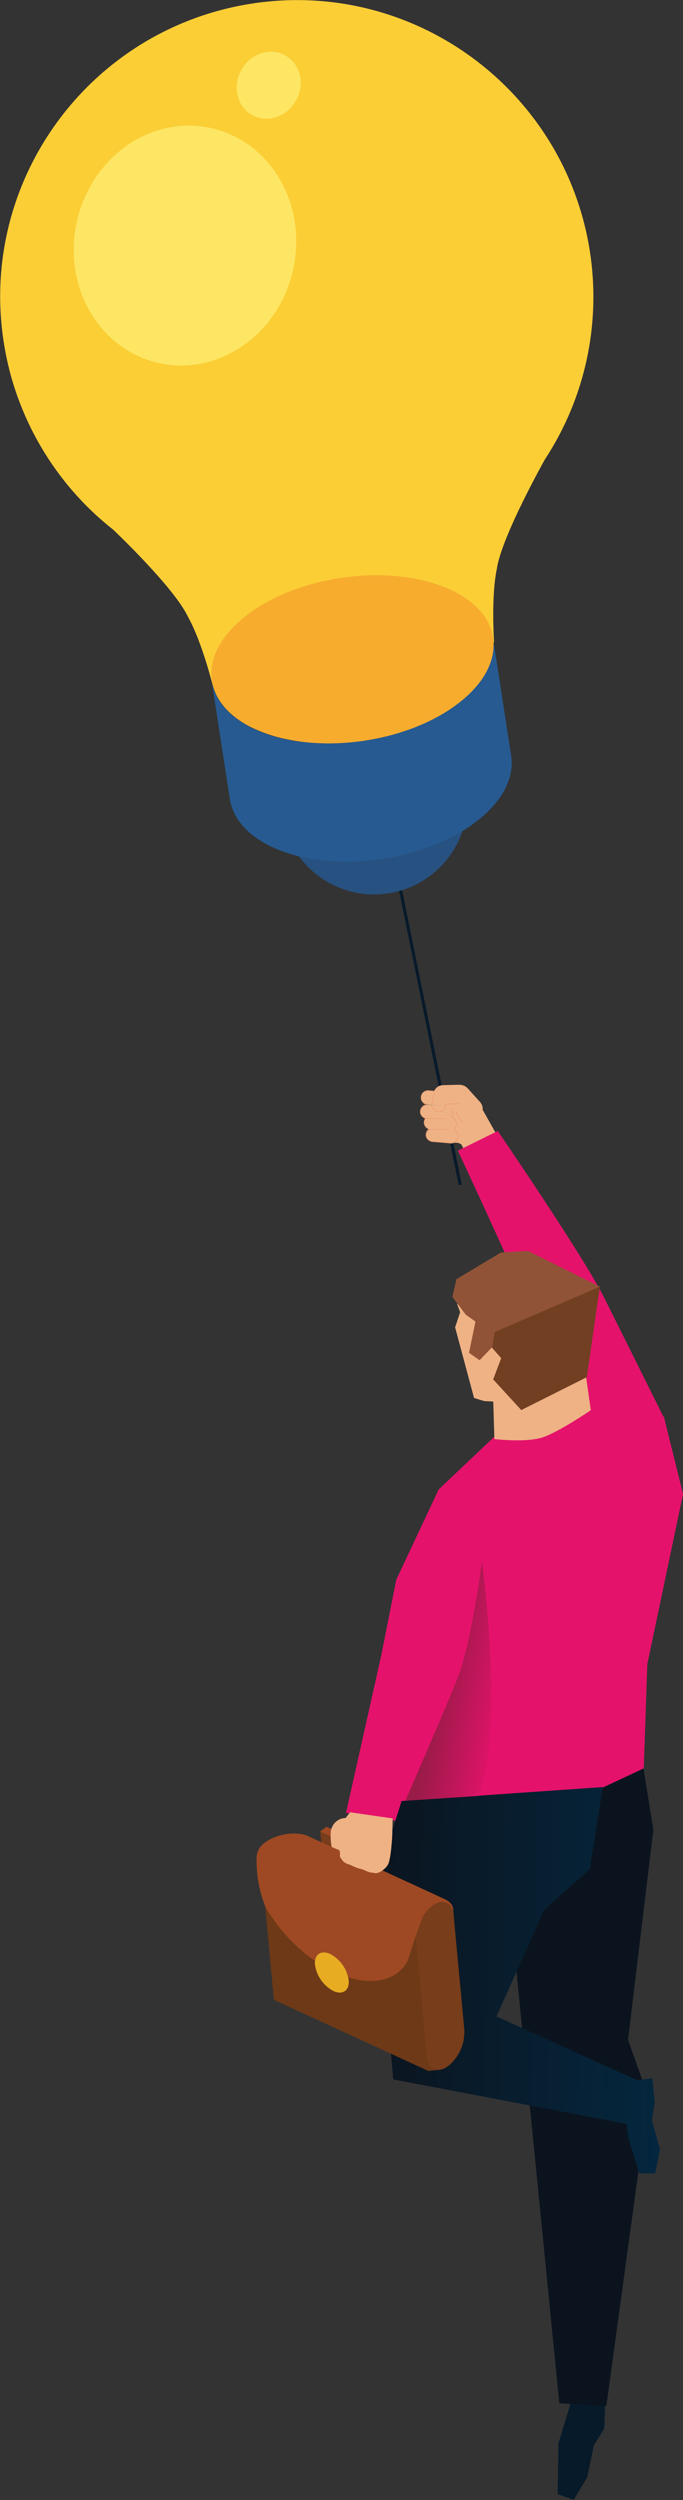 <?xml version="1.0" encoding="utf-8"?>
<!-- Generator: Adobe Illustrator 24.3.0, SVG Export Plug-In . SVG Version: 6.00 Build 0)  -->
<svg version="1.1" id="Ebene_1" xmlns="http://www.w3.org/2000/svg" xmlns:xlink="http://www.w3.org/1999/xlink" x="0px" y="0px"
	 viewBox="0 0 214.5 785" style="enable-background:new 0 0 214.5 785;" xml:space="preserve">
<rect x="0" y="0" width="214.5" height="785" fill="#333333" stroke="none"/>
<style type="text/css">
	.st0{fill:url(#Ellipse_3367_1_);}
	.st1{fill:url(#Path_16795_1_);}
	.st2{fill:url(#Path_16796_1_);}
	.st3{opacity:0.32;fill:url(#Path_16797_1_);enable-background:new    ;}
	.st4{opacity:0.32;fill:url(#Path_16798_1_);enable-background:new    ;}
	.st5{opacity:0.66;fill:url(#Ellipse_3368_1_);enable-background:new    ;}
	.st6{fill:url(#Ellipse_3369_1_);}
	.st7{fill:url(#Path_16799_1_);}
	.st8{fill:#EEB285;}
	.st9{fill:#E5126B;}
	.st10{fill:#5A7FA4;}
	.st11{fill:none;stroke:#091624;stroke-width:8.100960e-02;stroke-miterlimit:10.001;}
	.st12{fill:none;stroke:#081A2A;stroke-width:0.973;stroke-miterlimit:10.001;}
	.st13{fill:#071A29;}
	.st14{fill:url(#Path_16784_1_);}
	.st15{fill:#915337;}
	.st16{fill:#723F23;}
	.st17{fill:#7A391A;}
	.st18{fill:#9E4923;}
	.st19{fill:#783D1A;}
	.st20{fill:url(#Path_16805_1_);}
	.st21{fill:#6E3917;}
	.st22{fill:#E8AC23;}
	.st23{fill:url(#Path_16813_1_);}
	.st24{fill:none;stroke:#EE8058;stroke-width:8.801043e-02;stroke-miterlimit:10.001;}
</style>
<g id="Group_7529" transform="matrix(0.966, 0.259, -0.259, 0.966, 64.166, -2.807)">
	<g id="Group_18482" transform="matrix(-0.999, -0.035, 0.035, -0.999, 226.779, 318.532)">
		<g id="Group_18479" transform="translate(0 0)">
			
				<linearGradient id="Ellipse_3367_1_" gradientUnits="userSpaceOnUse" x1="259.313" y1="-523.472" x2="260.203" y2="-523.472" gradientTransform="matrix(48.657 -44.472 -44.472 -48.657 -35663.512 -13912.99)">
				<stop  offset="0" style="stop-color:#275180"/>
				<stop  offset="1" style="stop-color:#2E6BAA"/>
			</linearGradient>
			
				<ellipse id="Ellipse_3367" transform="matrix(0.956 -0.293 0.293 0.956 -19.33 36.511)" class="st0" cx="112.4" cy="82.9" rx="29.3" ry="29.3"/>
			
				<linearGradient id="Path_16795_1_" gradientUnits="userSpaceOnUse" x1="260.475" y1="-522.356" x2="260.705" y2="-521.495" gradientTransform="matrix(-200.199 74.698 61.266 244.09 84361.859 108410.625)">
				<stop  offset="0" style="stop-color:#FBCE36"/>
				<stop  offset="1" style="stop-color:#FDEA6A"/>
			</linearGradient>
			<path id="Path_16795" class="st1" d="M98.1,267.7c22.4,46.3,78.1,65.8,124.4,43.4c46.3-22.4,65.8-78.1,43.4-124.4
				c-10.2-21.2-28.2-37.8-50.1-46.3l0,0c0,0-23.6-11.7-30.5-19.3c-6.5-6.2-13.8-18.4-13.8-18.4l-0.1,0c-3.2-5.2-9.7-8.8-19-9.4
				c-20.1-1.5-45.6,10.8-56.9,27.5c-5.2,7.7-6.5,15-4.4,20.7l-0.1,0.1c0,0,5.1,13.3,5.9,22.2c1.6,10.2-4.4,37.5-4.4,37.5h0
				C86.1,223.3,88.1,247,98.1,267.7z"/>
			
				<linearGradient id="Path_16796_1_" gradientUnits="userSpaceOnUse" x1="259.91" y1="-522.116" x2="259.095" y2="-522.116" gradientTransform="matrix(-104.986 27.036 32.129 88.345 44323.652 39199.781)">
				<stop  offset="0" style="stop-color:#265A91"/>
				<stop  offset="1" style="stop-color:#5C96CF"/>
			</linearGradient>
			<path id="Path_16796" class="st2" d="M95.6,120.7c11.3-16.7,36.8-29,56.9-27.5c9.3,0.7,15.8,4.2,19,9.5l0.1-0.1l-15.7-32.5
				c-2.9-5.9-9.7-10-19.7-10.7c-20.1-1.5-45.6,10.8-56.9,27.5c-5.7,8.3-6.7,16.2-3.9,22.1l15.7,32.5l0.1-0.1
				C89.1,135.7,90.3,128.5,95.6,120.7z"/>
			
				<linearGradient id="Path_16797_1_" gradientUnits="userSpaceOnUse" x1="260.092" y1="-521.554" x2="259.131" y2="-521.554" gradientTransform="matrix(-88.931 16.856 27.215 55.08 37586.219 24448.748)">
				<stop  offset="0" style="stop-color:#265A91"/>
				<stop  offset="1" style="stop-color:#5C96CF"/>
			</linearGradient>
			<path id="Path_16797" class="st3" d="M90,109.2c11.3-16.7,36.8-29,56.9-27.5c10.1,0.7,16.9,4.8,19.7,10.7l-0.8-1.6
				c-2.9-5.9-9.7-10-19.7-10.7c-20.1-1.5-45.6,10.8-56.9,27.5c-5.7,8.3-6.7,16.2-3.9,22.1l0.8,1.6C83.2,125.3,84.3,117.5,90,109.2z"
				/>
			
				<linearGradient id="Path_16798_1_" gradientUnits="userSpaceOnUse" x1="260.04" y1="-521.515" x2="259.079" y2="-521.515" gradientTransform="matrix(-88.93 16.856 27.215 55.079 37580.18 24436.682)">
				<stop  offset="0" style="stop-color:#265A91"/>
				<stop  offset="1" style="stop-color:#5C96CF"/>
			</linearGradient>
			<path id="Path_16798" class="st4" d="M84.9,98.7c11.3-16.7,36.8-29,56.9-27.5C151.9,72,158.7,76,161.6,82l-0.8-1.6
				c-2.9-5.9-9.7-10-19.7-10.7C121,68.2,95.5,80.5,84.2,97.2c-5.7,8.3-6.7,16.2-3.9,22.1l0.8,1.6C78.2,114.9,79.3,107.1,84.9,98.7z"
				/>
			
				<linearGradient id="Ellipse_3368_1_" gradientUnits="userSpaceOnUse" x1="259.381" y1="-523.444" x2="260.271" y2="-523.444" gradientTransform="matrix(79.13 -57.052 -50.588 -37.165 -46756.191 -4588.69)">
				<stop  offset="0" style="stop-color:#F49A2A"/>
				<stop  offset="1" style="stop-color:#FCBA29"/>
			</linearGradient>
			<path id="Ellipse_3368" class="st5" d="M143.2,146.7c-22.2,10.7-45.3,9-51.5-3.8c-6.2-12.8,6.8-32,29-42.7s45.3-9,51.5,3.8
				S165.4,136,143.2,146.7z"/>
			
				<linearGradient id="Ellipse_3369_1_" gradientUnits="userSpaceOnUse" x1="258.413" y1="-530.399" x2="258.939" y2="-529.123" gradientTransform="matrix(72.64 -30.362 -28.869 -79.252 -33609.59 -33414.211)">
				<stop  offset="0" style="stop-color:#FFFFFF"/>
				<stop  offset="1" style="stop-color:#FDE663"/>
			</linearGradient>
			<path id="Ellipse_3369" class="st6" d="M223.1,270c-19.2,1.4-35.9-14.3-37.5-35.1c-1.6-20.8,12.7-38.9,31.9-40.3
				c19.2-1.4,35.9,14.3,37.5,35.1C256.5,250.6,242.3,268.6,223.1,270z"/>
			
				<linearGradient id="Path_16799_1_" gradientUnits="userSpaceOnUse" x1="263.387" y1="-488.272" x2="262.864" y2="-489.553" gradientTransform="matrix(-21.222 7.002 6.495 22.881 9256.372 10369.662)">
				<stop  offset="0" style="stop-color:#FFFFFF"/>
				<stop  offset="1" style="stop-color:#FDE663"/>
			</linearGradient>
			<path id="Path_16799" class="st7" d="M200.3,286c1.3-5.8,6.6-9.5,11.9-8.3c5.3,1.2,8.6,6.8,7.3,12.6c-1.3,5.8-6.6,9.5-11.9,8.3
				C202.2,297.4,199,291.8,200.3,286z"/>
		</g>
	</g>
	<g id="Group_18481" transform="translate(201.595 301.123)">
		<path id="Path_16777" class="st8" d="M-20.1,38.2l-9.8-10.5l-6-1.1l9.6-11.2l13.7,14L-20.1,38.2z"/>
		<path id="Path_16778" class="st9" d="M34,116.4c0,0-27.5-40.2-29-43.1c-1.5-2.9-35.4-43.4-35.4-43.4l10.5-9.2
			c0,0,36.3,31.1,46.1,42.2s27.4,31,27.4,31L34,116.4z"/>
		<path id="Path_16779" class="st8" d="M-36.1,28.4c0,0,4.3-0.6,6.1-1.1c1.1-0.3,2.1-0.7,3.1-1.2l-0.3-12.3l-11.2,2.1L-36.1,28.4z"
			/>
		<path id="Path_16780" class="st8" d="M-36.2,15.9l4.8,3.1c1.6,1,3.7,0.6,4.7-1c0,0,0,0,0,0l0,0c1-1.6,0.6-3.7-1-4.7c0,0,0,0,0,0
			l-4.8-3.1c-1.6-1-3.7-0.5-4.7,1l0,0C-38.3,12.8-37.8,14.8-36.2,15.9C-36.2,15.9-36.2,15.9-36.2,15.9z"/>
		<path id="Path_16781" class="st10" d="M-36,14.8c0.1,0.5,0,1.1-0.3,1.5l-1.7,0.3l-0.5-2.6l1.9-0.3C-36.2,14-36,14.4-36,14.8z"/>
		<path id="Path_16782" class="st10" d="M-41,16.8l0.4,2.7c-1-0.2-1.7-1-1.8-2l0-0.5L-41,16.8z"/>
		<line id="Line_38" class="st11" x1="-35.1" y1="20.3" x2="-40.5" y2="21.2"/>
		<line id="Line_39" class="st11" x1="-33.4" y1="23.9" x2="-38.8" y2="24.9"/>
		<line id="Line_40" class="st12" x1="-68.9" y1="-44.3" x2="-26.9" y2="40.1"/>
		<path id="Path_16783" class="st13" d="M116.1,397.8l1.8,7.7l-1.8,5.9l0.6,10.3l-2.3,7.9l-5.3-0.4l-3.9-15.5l0.5-15.9H116.1z"/>
		
			<linearGradient id="Path_16784_1_" gradientUnits="userSpaceOnUse" x1="-238.362" y1="527.707" x2="-237.822" y2="527.707" gradientTransform="matrix(84.527 -58.035 -22.663 -216.454 33352.504 100692.695)">
			<stop  offset="0" style="stop-color:#0B141E"/>
			<stop  offset="1" style="stop-color:#032A44"/>
		</linearGradient>
		<path id="Path_16784" class="st14" d="M76.1,202.1l8,17.8l9.4,65.8l10.9,15.8l12.3,97l-14.5,3l-63.4-168L76.1,202.1z"/>
		<path id="Path_16785" class="st9" d="M5.4,231.7l16.8,0.9c0.8,0,1.7,0.1,2.5,0.1c1.6,0,3.1-0.1,4.7-0.3c8.2-0.9,16-4.3,22.3-9.7
			l24.5-20.6l-7.4-31.9l-3-54.5L53.7,93.8l-23.9-1L4.5,112.7l-13.3,21.7l10.7,40.5l3.7,14.2l-0.3,42.2L5.4,231.7z"/>
		<g id="Group_18470" transform="translate(54.414 111.098)">
			<path id="Path_16786" class="st8" d="M-72.8-40.1l0.3,5.6l1.5,2.1l-0.3,5l11.5,19.9l3.3,0.1l2.9-0.6l3.4-13.4l-3.1-12.9l-13-1.9
				L-72.8-40.1z"/>
			<path id="Path_16787" class="st8" d="M-54.5-10.7l4.2,14c0,0,9.5-1.4,14.1-4.2s12.8-12.4,12.8-12.4l-5.8-13.6l-24.2,5.4
				L-54.5-10.7z"/>
			<path id="Path_16788" class="st15" d="M-30.7-51.5l3.4,28.5L-44.5-7.7l-11-7l0.7-7.1l-3.6-2.4l-0.1-0.1l-2.7,4.9l-3.8-1.4
				l-0.6-10l-3.5-1.3l-5.5-4.3l-0.2-5.7l11.3-11.7l8.1-2.7L-30.7-51.5z"/>
			<path id="Path_16789" class="st16" d="M-30.7-51.5l3.4,28.5L-44.5-7.7l-11-7l0.7-7.1l-3.6-2.4l-0.5-5L-30.7-51.5z"/>
		</g>
		<g id="Group_18478" transform="translate(58.41 325.806)">
			<g id="Group_18477" transform="translate(0)">
				<g id="Group_18471" transform="translate(5.256 4.47)">
					<path id="Path_16790" class="st17" d="M-75.9-78.7l1.6-2l2.8,7.6l-1.6,2L-75.9-78.7z"/>
				</g>
				<g id="Group_18473" transform="translate(0)">
					<g id="Group_18472">
						<path id="Path_16791" class="st18" d="M-75.3-78.2l1.6-2l24.5,4.2l-1.6,1.9L-75.3-78.2z"/>
					</g>
				</g>
				<g id="Group_18475" transform="translate(0 2.191)">
					<g id="Group_18474">
						<path id="Path_16792" class="st19" d="M-50.8-76.2l4,10.9l-3.4-0.6l-2.8-7.6l-17.6-3l2.8,7.6l-3.4-0.6l-4-10.9L-50.8-76.2z"/>
					</g>
				</g>
				<g id="Group_18476" transform="translate(27.526 4.724)">
					<path id="Path_16793" class="st18" d="M-78.3-78.7l1.6-1.9l4,10.9l-1.6,1.9L-78.3-78.7z"/>
				</g>
			</g>
		</g>
		<path id="Path_16794" class="st9" d="M-8.7,134.3c0,0,12-2.2,16,6.9c5.6,12.7,5.9,41.7,5.2,48.9C11,205,5.1,238.2,5.1,238.2
			l-15.6,1.6l-2.1-50.5l-1.6-24.3L-8.7,134.3z"/>
		<path id="Path_16800" class="st8" d="M-37.6,17.3c0.6-0.1,1.2,0,1.7,0.4c0.1,0.1,0.1,0.1,0.2,0.2c0.9,0.8,1,2.2,0.2,3.2
			c-0.3,0.4-0.8,0.6-1.3,0.7l-5.6,1c-1.2,0.2-2.4-0.6-2.6-1.8c-0.2-1.1,0.4-2.1,1.4-2.5"/>
		<path id="Path_16801" class="st8" d="M-33,22.1c0.2,1.2-0.6,2.4-1.8,2.6l-5.6,1c-1.2,0.2-2.4-0.6-2.6-1.8
			c-0.2-1.2,0.6-2.4,1.8-2.6l0,0l5.6-1c0.6-0.1,1.2,0,1.7,0.4c0,0,0.1,0.1,0.1,0.1C-33.4,21.1-33.1,21.6-33,22.1z"/>
		<path id="Path_16802" class="st8" d="M-31.4,25.7c0.2,1.2-0.6,2.4-1.8,2.6l-5.6,1c-1.2,0.2-2.4-0.6-2.6-1.8
			c-0.2-1.2,0.6-2.3,1.8-2.6l5.6-1c0.6-0.1,1.2,0,1.7,0.4c0.1,0.1,0.2,0.1,0.3,0.2C-31.7,24.8-31.5,25.3-31.4,25.7z"/>
		<path id="Path_16803" class="st8" d="M-36,14.8c0.2,1.2-0.6,2.4-1.8,2.6l-5.6,1c-1.2,0.2-2.4-0.6-2.6-1.8
			c-0.2-1.2,0.6-2.4,1.8-2.6l0,0l5.6-1c0.6-0.1,1.2,0,1.7,0.4c0.1,0.1,0.3,0.2,0.4,0.4C-36.2,14-36,14.4-36,14.8z"/>
		<path id="Path_16804" class="st8" d="M-38.7,16.8l4.7-1.4c1.5-0.5,2.4-2.1,1.9-3.6l0,0c-0.5-1.5-2.1-2.4-3.6-1.9l-4.7,1.4
			c-1.5,0.5-2.4,2.1-1.9,3.6c0,0,0,0,0,0l0,0C-41.9,16.4-40.3,17.2-38.7,16.8z"/>
		
			<linearGradient id="Path_16805_1_" gradientUnits="userSpaceOnUse" x1="-251.883" y1="531.767" x2="-250.993" y2="531.767" gradientTransform="matrix(117.591 -33.201 -31.528 -123.831 46388.945 57754.598)">
			<stop  offset="0" style="stop-color:#0B141E"/>
			<stop  offset="1" style="stop-color:#032A44"/>
		</linearGradient>
		<path id="Path_16805" class="st20" d="M112.1,316.3l-4.8-8.1l-0.6-5.6l-2.7-7.2l-4.5,1.8l-47.8-7.9l5.8-36.2l10.5-16l-2.7-26
			L5.4,231.7l-1.2,26.6l21.3,58.5l74.4-5.5l1.6,4l6.3,10l4.8-1.3L112.1,316.3z"/>
		<g id="Group_18480" transform="translate(39.033 330.574)">
			<path id="Path_16806" class="st21" d="M-19.9-63.4l16.3,44.2l-52.6-9l-14.7-39.7l46.1,3.7l4.5,0.8L-19.9-63.4z"/>
			<path id="Path_16807" class="st21" d="M-3.6-19.2l3.4-1.3l-2.7-5l-5.3,0.9L-3.6-19.2z"/>
			<path id="Path_16808" class="st19" d="M-9-69.6c0.2,1.3-0.3,3-1.7,4.7c-2.2,2.3-4.9,4-8,4.9c0,0,0.6,1.8,0.9,2.6l3.7,10l5.2,14
				l3.7,10c1.9,5.2,7,3.9,9.1-2.5c1-2.8,1-5.8,0.1-8.7l-3.7-10l-5.2-14l-3.7-10C-8.6-68.9-8.8-69.3-9-69.6z"/>
			<path id="Path_16809" class="st19" d="M-10.7-64.9c1.4-1.7,1.9-3.3,1.7-4.7c-2.2-4-6.7-2.4-8.6,3.5c-0.6,1.9-0.9,4-0.7,6
				C-15.3-61-12.7-62.6-10.7-64.9z"/>
			<path id="Path_16810" class="st18" d="M-12.4-72.6l-46.6-8c-3.9-0.7-9.5,1.6-12.5,5.2c-1.3,1.4-1.9,3.2-1.6,5.1
				c1.2,5.2,3.5,10.2,6.7,14.5c17,17.2,43.7,20,47.6,5c0,0,0.6-13.5,1.2-15.3c1.9-5.8,6.4-7.4,8.6-3.5
				C-9.2-71.1-10.4-72.2-12.4-72.6z M-28.5-60.7L-28.5-60.7l5.4,0.9L-28.5-60.7z"/>
			<path id="Path_16811" class="st22" d="M-46.6-42.2c-1.1-3,0.6-5,3.7-4.5c3.5,0.8,6.4,3.2,7.8,6.5c1.1,3-0.6,5-3.7,4.5
				C-42.3-36.5-45.2-38.9-46.6-42.2z"/>
		</g>
		<path id="Path_16812" class="st8" d="M4.1,237.7l1.2,4.9c0,0,1.7,7.7,1.1,9.6c-0.4,1.5-2.3,3.9-3.7,3.5c0,0-0.6,0.5-3.6-0.1
			c-1.4,0.1-2.8-0.1-4.2-0.4c-1.2,0.1-2.4-0.3-3.2-1.2c0,0-0.5,0-0.7-1.3c-0.2-1.3-1.2-1.1-1.2-1.1l-1.9-0.3
			c-0.6-1.3-1.1-2.7-1.4-4.1c-0.6-2.5,0.8-5.1,3.3-5.8l0.9-2.1L4.1,237.7z"/>
		
			<linearGradient id="Path_16813_1_" gradientUnits="userSpaceOnUse" x1="-248.171" y1="531.137" x2="-247.281" y2="531.137" gradientTransform="matrix(23.981 -22.938 -6.43 -85.552 9372.93 39939.145)">
			<stop  offset="0" style="stop-color:#991B48"/>
			<stop  offset="1" style="stop-color:#E5126B"/>
		</linearGradient>
		<path id="Path_16813" class="st23" d="M6.5,231.3c0,0,4.9-32,6-42.8s-2.2-36-2.2-36s20.7,49.2,18,71.4L6.5,231.3z"/>
		<path id="Path_16814" class="st24" d="M-34.1,18.1c0.6,1.2,1.6,2.2,2.9,2.7"/>
		<path id="Path_16815" class="st24" d="M-43.3,18.3c-1.2,0.2-2,1.4-1.8,2.6c0.2,1.1,1.1,1.8,2.2,1.8c-0.5,1.1,0.1,2.5,1.2,2.9
			c0.2,0.1,0.4,0.1,0.6,0.1c-0.7,1-0.6,2.4,0.4,3.1c0.5,0.4,1.1,0.5,1.8,0.4l5.6-1c1.2-0.2,2-1.4,1.8-2.6c-0.1-0.5-0.3-0.9-0.6-1.2
			c-0.1-0.1-0.2-0.2-0.3-0.2c-0.3-0.2-0.7-0.3-1-0.4c0.1-0.2,0.2-0.4,0.3-0.6c0.3-0.9,0.1-1.9-0.7-2.5c0,0-0.1-0.1-0.1-0.1
			c-0.4-0.3-0.8-0.4-1.2-0.4c0.4-0.9,0.1-1.9-0.6-2.5c-0.1-0.1-0.1-0.1-0.2-0.2"/>
		<path id="Path_16816" class="st24" d="M-33.7,15.5l-4,1.2l0,0.6c0.1,1.2-0.7,2.2-1.8,2.4c-0.1,0-0.1,0-0.2,0
			c-1.2,0.1-2.3-0.8-2.4-2l0-0.5l-0.3-3.2"/>
		<path id="Path_16817" class="st24" d="M-43.9,18.5c-0.4,0-0.8-0.2-1.1-0.4c-1-0.7-1.3-2.1-0.6-3.1c0.3-0.5,0.9-0.8,1.4-0.9
			l1.7-0.2"/>
		<line id="Line_41" class="st24" x1="-41.1" y1="25.8" x2="-34.8" y2="24.2"/>
		<line id="Line_42" class="st24" x1="-42.9" y1="22.8" x2="-36.6" y2="21.2"/>
	</g>
</g>
</svg>
